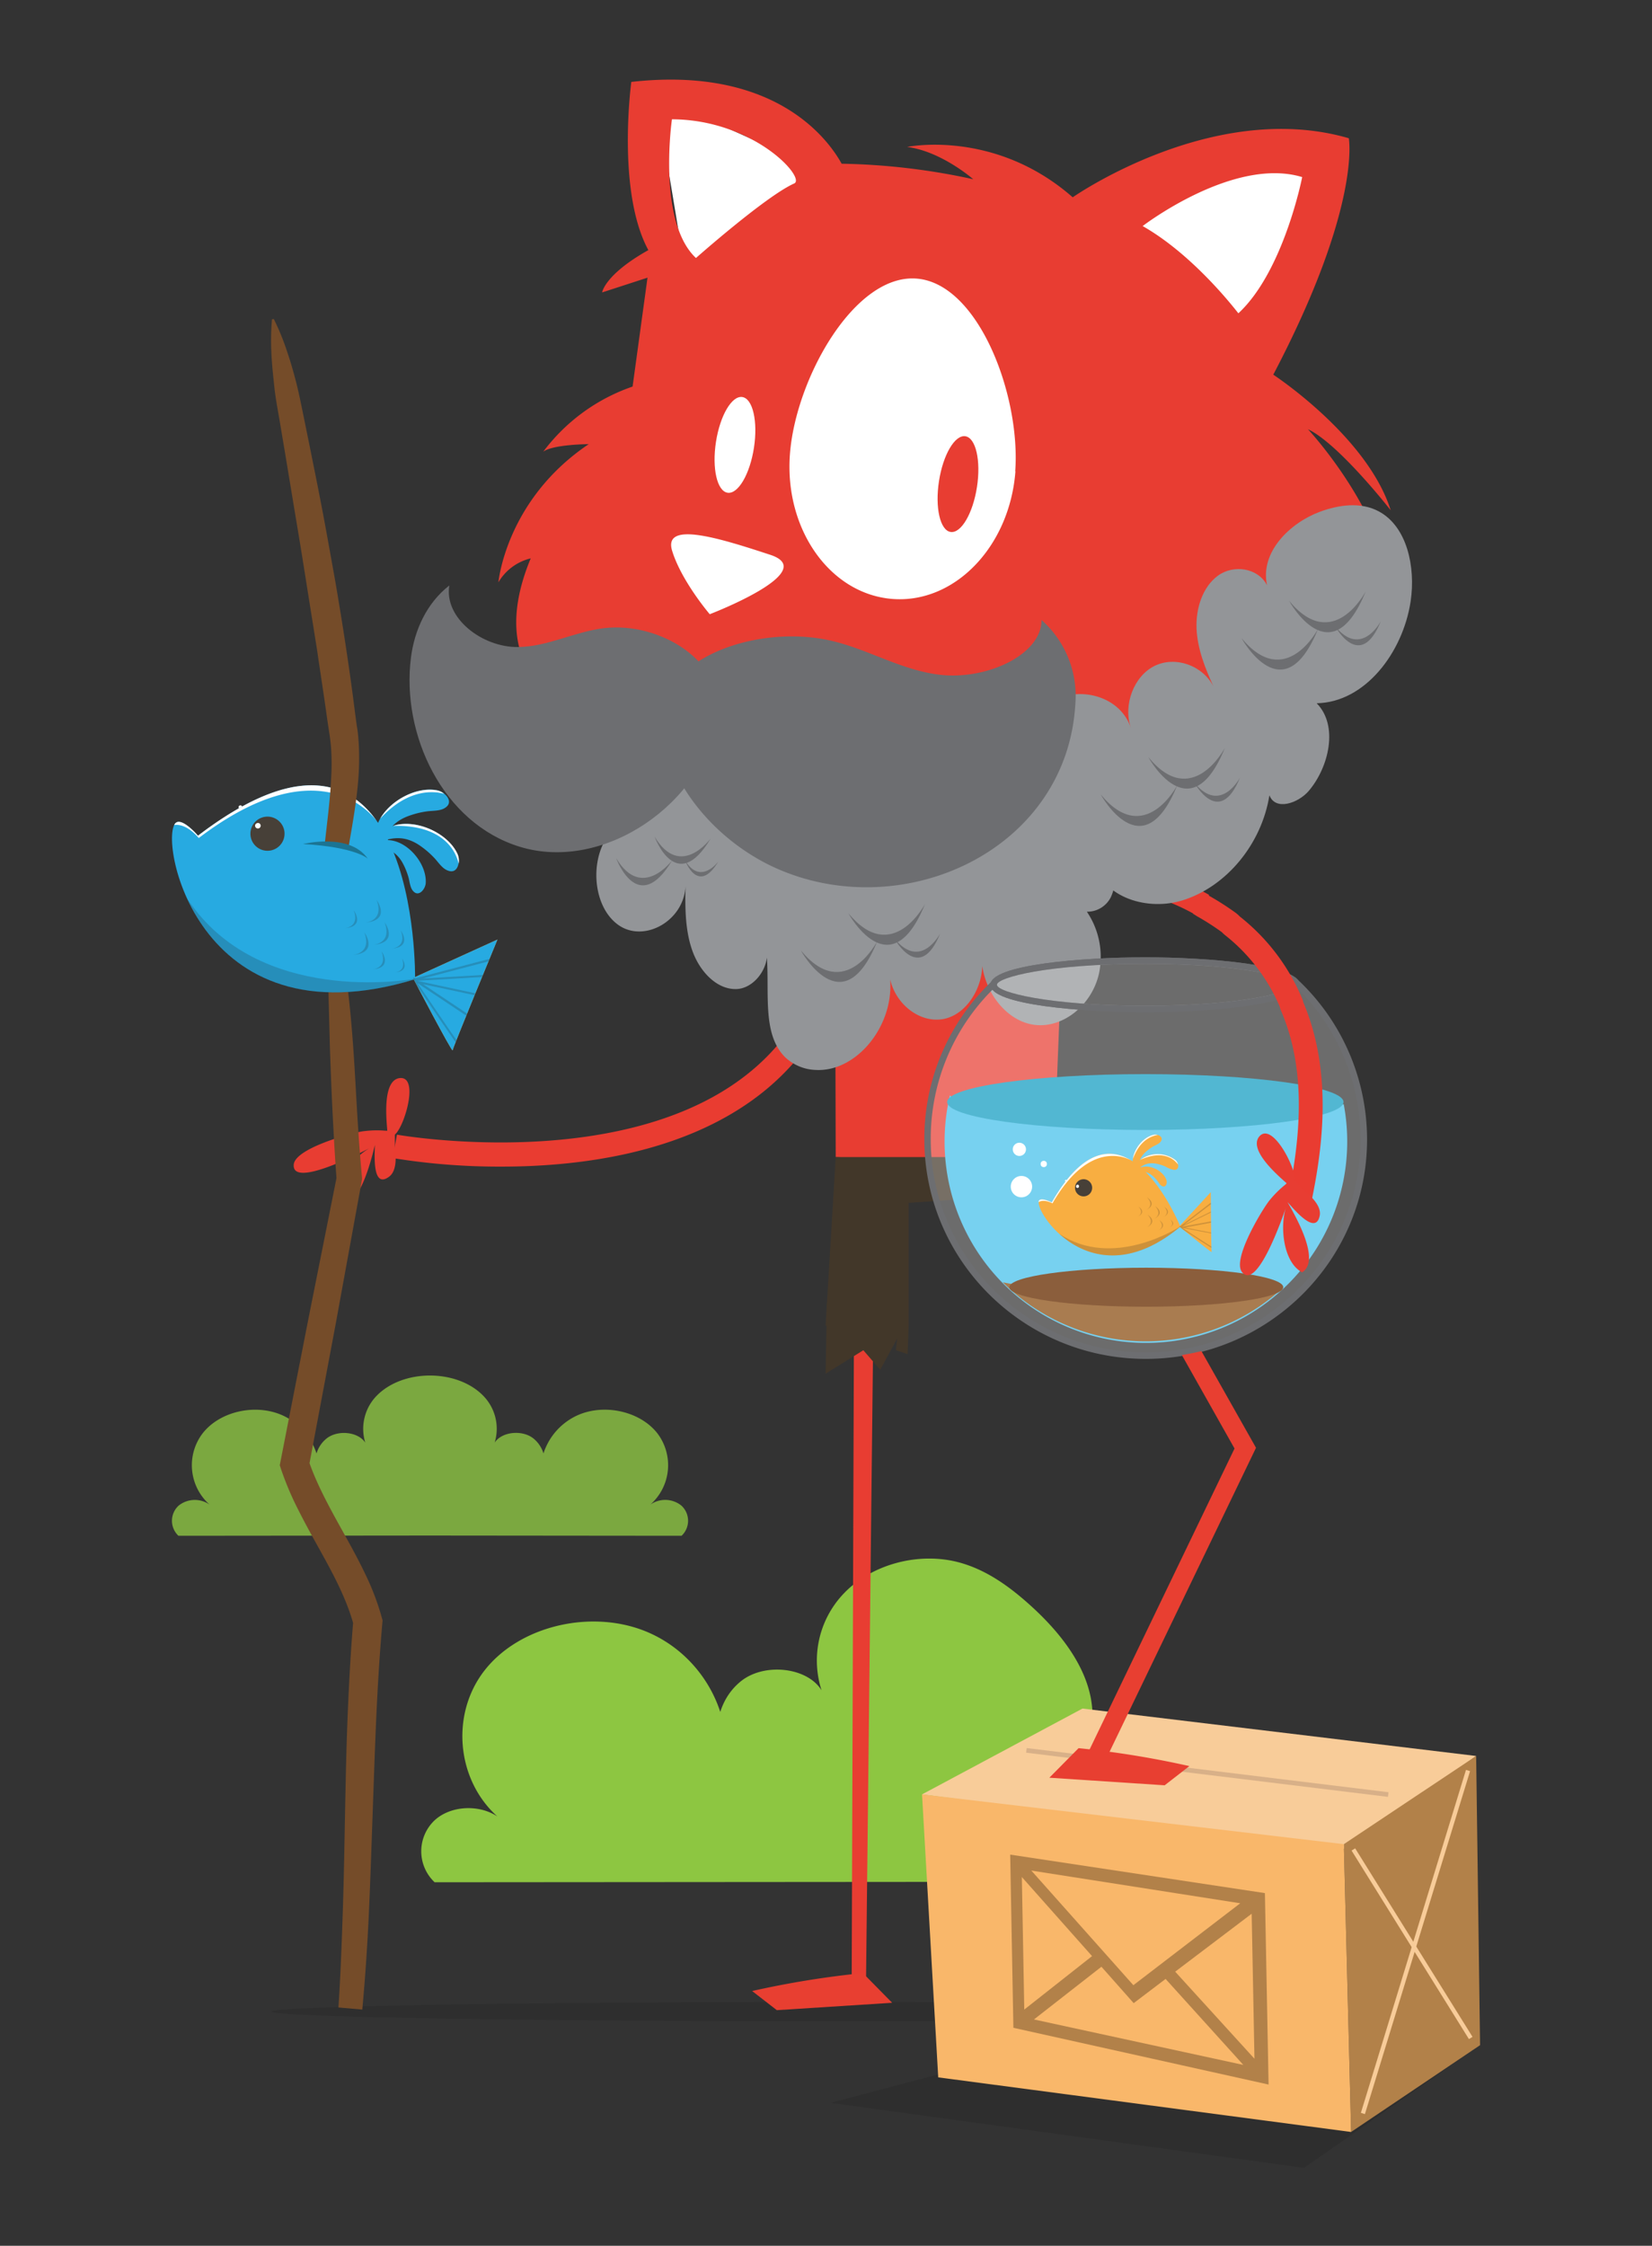 <svg xmlns="http://www.w3.org/2000/svg" xmlns:xlink="http://www.w3.org/1999/xlink" viewBox="0 0 414.31 563.08"><rect x="0" y="0" width="414.31" height="563.08" fill="#333333" stroke="none"/><defs><style>.cls-1{fill:none;}.cls-2{fill:#27aae1;}.cls-3{isolation:isolate;}.cls-4{fill:#8dc641;}.cls-5{fill:#7ba840;}.cls-6{fill:#e83d32;}.cls-7{fill:#010101;opacity:0.1;}.cls-21,.cls-7{mix-blend-mode:multiply;}.cls-15,.cls-8{fill:#fff;}.cls-9{fill:#423729;}.cls-10{fill:#e83f31;}.cls-11{fill:#754c29;}.cls-12{fill:#e93c31;}.cls-13{fill:#939598;}.cls-14{fill:#6d6e71;}.cls-15{opacity:0.28;}.cls-16{fill:#77d1f0;}.cls-17{fill:#a97c50;}.cls-18{fill:#52b7d2;}.cls-19{fill:#8b5e3c;}.cls-20{fill:#f8ae41;}.cls-21{fill:#231f20;opacity:0.2;}.cls-22{clip-path:url(#clip-path);}.cls-23{fill:#474038;}.cls-24{clip-path:url(#clip-path-2);}.cls-25{fill:#1b7493;}.cls-26{fill:#f8cc99;}.cls-27{fill:#b28149;}.cls-28{fill:#f9b76a;}.cls-29{fill:#d8b088;}</style><clipPath id="clip-path"><path class="cls-1" d="M295.73,307.5l7.92-8.59s.1,14.69.21,15S295.73,307.5,295.73,307.5Z"/></clipPath><clipPath id="clip-path-2"><path class="cls-2" d="M103.59,245.21l21.16-9.63s-11.16,27-11.23,27.74S103.59,245.21,103.59,245.21Z"/></clipPath></defs><title>Artboard 1 copy 2</title><g class="cls-3"><g id="Layer_1" data-name="Layer 1"><path class="cls-4" d="M109,471.93a10.67,10.67,0,0,1,.15-15.67c4.61-4.06,12.87-3.85,17.13.45-11.71-8.94-13.7-26.52-4.71-37.95s27.4-15.45,41.17-9.4,21.69,21.17,18.83,35c-3.13-7.62-2.53-17.28,4.16-22.76s19.8-3.17,21.34,4.86a24.3,24.3,0,0,1,4.69-27.08c7-7.26,18.77-10.36,28.85-7.62,6.86,1.87,12.64,6.1,17.73,10.69,8.8,7.92,16.49,18.27,15.58,29.59-1.14,14-15.18,25.75-14.28,39.78"/><path class="cls-5" d="M170.86,377.47a6.48,6.48,0,0,0-7.74-.24,13.2,13.2,0,0,0,1.73-17.88c-4.35-5.53-13.25-7.47-19.9-4.55a15.82,15.82,0,0,0-8.65,9.61,7.74,7.74,0,0,0-2.47-3.71c-2.82-2.3-8-1.75-9.77,1v0A11.82,11.82,0,0,0,121.24,350c-6.58-6.82-20.22-6.83-26.82,0a11.86,11.86,0,0,0-2.81,11.71v0c-1.78-2.74-6.95-3.29-9.76-1a7.6,7.6,0,0,0-2.47,3.71,15.85,15.85,0,0,0-8.65-9.61c-6.66-2.92-15.55-1-19.9,4.55a13.18,13.18,0,0,0,1.73,17.88,6.48,6.48,0,0,0-7.74.24,5.16,5.16,0,0,0-.07,7.58l63.09-.06,63.09.06A5.15,5.15,0,0,0,170.86,377.47Z"/><path class="cls-6" d="M243.79,278.81l-29.44.48L213.59,499l3.58-.13,2.24-201.41,20.5,2.33C241.22,292.79,242.58,285.82,243.79,278.81Z"/><polygon class="cls-6" points="264.21 293.05 267.66 204.65 209.38 212.29 209.59 290.11 264.21 293.05"/><path class="cls-7" d="M353.45,504.36c0,1.34-63.88,2.43-142.68,2.43S68.06,505.7,68.06,504.36s63.88-2.43,142.71-2.43S353.45,503,353.45,504.36Z"/><polygon class="cls-8" points="262.94 204.26 313.77 173.66 316.73 105.47 317.33 83.81 333.49 41.23 320.13 33.15 284.61 45.3 247.04 68.93 191.97 36.43 164.54 24.07 172.94 74.53 153.96 120.16 167.07 162.47 212.19 202.29 262.94 204.26"/><path class="cls-6" d="M308.54,195.29c.55-1,1.14-2,1.75-2.94a97.48,97.48,0,0,1,7.19-12.9c.12-.23.23-.46.35-.68a57.22,57.22,0,0,1,3.29-5.9c1.58-2.77,6-7.86,6.41-8.41,1.78-2.29,3.38-4.34,5-6.22l-.06,0,.42-.38,0,0a49.79,49.79,0,0,1,8.55-8c-.22-2.53-.46-4.09-.46-4.09a9.68,9.68,0,0,1,2,3,64.29,64.29,0,0,1,5.56-3.33l.05,0c-3.66-19.78-20.56-37.82-20.56-37.82,7.74,3.65,20.75,20.32,20.75,20.32-5.86-18.57-29.45-34-29.45-34,22.17-42.26,18.94-59.28,18.94-59.28-34-9.89-69.24,14.81-69.24,14.81-19.61-17.21-41.52-12.63-41.52-12.63,8.62,1.11,16.57,8.1,16.57,8.1a166.54,166.54,0,0,0-33-3.89c-3.25-5.89-16.52-24.59-52.75-20.51,0,0-3.73,27.4,4.27,42.17-11,6.17-11.59,10.61-11.59,10.61l11.38-3.7-3.74,27.3a47.13,47.13,0,0,0-22.41,16.33c2.52-1.85,11.4-1.89,11.4-1.89C126.84,125.35,125,146,125,146a12.86,12.86,0,0,1,8.1-6c-11.78,28.33,8.89,36.94,8.89,36.94-.95-1.42-1.35-9.14-1.35-9.14,6.66,21.37,26.09,36.53,26.09,36.53-1.34-2.51-4.14-15.59-4.14-15.59,4.6,14.48,22.14,24.81,22.14,24.81-2.12-1.88-5.6-14.7-5.6-14.7,7.36,11,15.53,16.61,21,19.41a29.68,29.68,0,0,0,6.4,2.54c.85.22,1.68.43,2.51.62h0l-.14.11a54.17,54.17,0,0,1,12.17,2.62c-15-5.1-9.2-1.93-.19-2.1,6.61-.13,11.07.9,16.76-1.07,11.8-4.08,23.59-7.76,35.62-11.17,13.15-3.74,20.69-8.17,32.34-13.66Zm-140-165.38C189.05,30,202.21,44.64,199.18,46c-7.05,3.13-24.64,18.69-24.64,18.69C164.79,55.56,168.52,29.91,168.52,29.91ZM178,154s-7.09-8.28-9.43-15.89,11.86-3.2,24.62,1S178,154,178,154Zm76.66-35.83c-1.43,18.87-15.25,33.22-30.86,32s-27.12-17.44-25.69-36.32,16.15-45.22,31.76-44S256,99.28,254.61,118.16Zm31.92-61.5s22.79-17.49,40-12.27c0,0-4.6,23.58-16,34.15C310.51,78.54,299.75,64.14,286.53,56.66Z"/><path class="cls-6" d="M282.73,223.87a93.76,93.76,0,0,0,19.18-7.54,53.94,53.94,0,0,1,8.38-24,97.48,97.48,0,0,1,7.19-12.9c.12-.23.23-.46.35-.68a57.22,57.22,0,0,1,3.29-5.9c1.58-2.77,6-7.86,6.41-8.41,1.78-2.29,3.38-4.34,5-6.22l-.06,0,.42-.38,0,0a49,49,0,0,1,9.22-8.44c-.1-2-.22-3.09-.22-3.09s-23.71,2.16-24.6,2.36-34.94,40.12-34.94,40.12l-81.14,30.06C246.7,241.26,302.1,205,302.1,205A54.68,54.68,0,0,1,282.73,223.87Z"/><ellipse class="cls-6" cx="240.26" cy="121.39" rx="12.14" ry="4.82" transform="translate(83.65 340.32) rotate(-81.23)"/><ellipse class="cls-8" cx="184.33" cy="111.56" rx="12.14" ry="4.82" transform="translate(45.96 276.71) rotate(-81.23)"/><polygon class="cls-9" points="209.59 290.11 207.39 326.78 207.05 332.37 227.89 332.37 227.89 301.59 245.8 300.36 247.36 315.14 264.82 315.46 264.32 290.11 209.59 290.11"/><path class="cls-10" d="M223.74,502.15,194.82,504l-6.19-4.8a232,232,0,0,1,27.78-4.5"/><path class="cls-10" d="M247.54,502.15,276.46,504l6.18-4.8a231.54,231.54,0,0,0-27.78-4.5"/><polygon class="cls-9" points="207.05 344.42 207.39 326.78 227.29 326.14 227.89 332.37 227.62 339.52 224.68 338.54 225 335.61 220.76 343.44 216.52 338.54 207.05 344.42"/><path class="cls-6" d="M100,270.34c-4.07.88-3.1,10.21-2.87,13.16l-.42,0a26.21,26.21,0,0,0-5.81.16c-3,.47-17.3,4.37-17.24,8.51-.16,5.6,16.4-2.95,19.08-4.32-4.3,2.33-9.91,9.42-8.17,14.55,5.49,1.13,8.49-11.44,9.46-15.32-.07,2.46-.68,11,3.48,8,2.17-1.51,1.78-5.46,1.52-7.72l0-2.89C101.51,282.42,105.31,269.36,100,270.34Z"/><path class="cls-11" d="M84.88,503.33c.53-8,.82-16.06,1.09-24.12s.4-16.14.56-24.23.31-16.21.64-24.33.75-16.25,1.44-24.39l.11,1.26c-1.73-6.48-5.06-12.71-8.56-19-1.75-3.16-3.55-6.37-5.23-9.72a76.45,76.45,0,0,1-4.47-10.51l-.3-.92.18-.91,7-35.76,7.13-35.74-.05.88c-.42-5.55-.72-11.09-1-16.62s-.49-11.05-.68-16.56l-.86-33v-.14c.11-1.31.27-2.64.48-4a16.57,16.57,0,0,1,1.06-3.9l.46.12a21.66,21.66,0,0,0-.07,3.86c.07,1.29.23,2.58.34,3.89v-.14c1.23,5.43,2.1,10.94,2.81,16.45s1.21,11,1.61,16.55.67,11,1,16.52.72,11,1.22,16.42l0,.42-.08.46L84.18,332,77.45,367.8,77.33,366c2.17,6.44,5.67,12.62,9.21,19,1.77,3.2,3.55,6.45,5.17,9.87a64.3,64.3,0,0,1,4.07,10.8l.17.62-.06.64c-.7,8-1.18,16-1.54,24.06s-.62,16.13-.91,24.21-.55,16.19-.92,24.3-.91,16.24-1.66,24.35Z"/><path class="cls-12" d="M300.42,229.7A55,55,0,0,0,286,223.86l-.14,0c-.28-.08-.56-.14-.85-.2s-.73-.16-1.1-.26A3.33,3.33,0,0,1,283,223a39.67,39.67,0,0,0-4.25-1c-.74-.11-1.5-.24-2.24-.37-1.1-.19-2.15-.38-3.19-.49-.86-.06-1.64-.17-2.4-.28s-1.19-.16-1.73-.21l-1.25,0c-2-.25-4-.33-6.06-.42-1.06-.05-2.12-.09-3.19-.16a14.47,14.47,0,0,0-1.85,0c-.61,0-1.24.06-1.9,0l.13-6c.48,0,1,0,1.45-.05a18.4,18.4,0,0,1,2.58,0c1,.06,2,.1,3,.14,2.06.09,4.18.18,6.36.44h1c.77.06,1.51.16,2.23.26s1.36.19,2,.24h.11c1.27.13,2.48.34,3.65.55.7.12,1.41.25,2.14.36a43.73,43.73,0,0,1,5.35,1.24,3,3,0,0,1,.83.34l.41.09c.39.08.78.17,1.17.28a61.62,61.62,0,0,1,15.89,6.42Z"/><path class="cls-12" d="M125.78,292.5a166.77,166.77,0,0,1-27.29-2.14l1.06-5.87c.55.1,55.12,9.63,86.8-14.34,13-9.8,20.42-24,22.19-42.28l5.93.57c-1.93,20-10.19,35.62-24.54,46.48C170.94,289.27,145.14,292.5,125.78,292.5Z"/><path class="cls-13" d="M275.66,207.84a38.16,38.16,0,0,0-18.92-15.43c3.25-.93,3.73-6.63,1.53-9.56s-5.75-3.77-9-4.44L148.86,165.72c-4,1.09-8.2,2.24-11.59,5s-5.88,7.64-5,12.37c.66,3.72,4,6.62,7.05,6.44l-.24.13.61-.08a10.49,10.49,0,0,1,5.39,1.2,10.51,10.51,0,0,1,4.51,2.9,10.37,10.37,0,0,1,2.89,4.5,10.56,10.56,0,0,1,1.21,5.4,12.59,12.59,0,0,1-.25,1.93,7.07,7.07,0,0,1-1,3.54,6.93,6.93,0,0,1-.81,1.82c-3.67,6.68-2.42,16.89,3.46,21.05,6.47,4.57,16.55-1.06,16.83-9.86-.12,5.61-.1,11.41,1.81,16.56s6.16,9.54,11,9.36c3.7-.13,7.11-3.85,7.6-7.89.63,9.12-1.19,19.41,4.67,25.07a11.72,11.72,0,0,0,7.5,3.1c10.21.61,19.68-10.87,18.74-22.72,1.57,6.81,8.21,11.42,14.11,9.78,5-1.39,8.78-7.14,9-13.09,1.06,7.23,6.3,13.57,12.59,14.65,7.16,1.24,14.72-4.49,16.64-12.61a20.18,20.18,0,0,0-3-15.68,6.61,6.61,0,0,0,6-3.63C281.09,219.6,278.84,212.77,275.66,207.84Z"/><path class="cls-14" d="M151.54,157.49c-7.38.86-14.11,4.63-21.58,4.74-9,.13-18.65-7.27-17.27-15.44-5.68,4.42-8.76,11.21-9.63,18.11-2.43,19.18,7.89,41.46,27.31,47.41,21.18,6.49,46.25-11.08,49.5-32.56C182,165.9,165.49,155.87,151.54,157.49Z"/><path class="cls-15" d="M325.79,247a13.61,13.61,0,0,1-1.65,1.11,28.68,28.68,0,0,1-3.46,1.5,16.24,16.24,0,0,1-3.08.81c-1.85.32-3.73.56-5.6.72s-3.86.32-5.78.55c-2.37.3-4.74.55-7.11.77-5.06.47-10.13.76-15.21.77A123,123,0,0,1,266.53,252a61.32,61.32,0,0,1-13.94-3.46,9.21,9.21,0,0,1-3.41-1.78,53.89,53.89,0,0,0-16.54,38.86c0,30,24.5,54.25,54.72,54.25s54.72-24.28,54.72-54.25A53.89,53.89,0,0,0,325.79,247Z"/><path class="cls-16" d="M328.16,276.77l-2-.2a21.9,21.9,0,0,1-8.69-.47,7,7,0,0,1-3.13-1.65,8.06,8.06,0,0,1-1-.75c-1.9-.13-3.79-.34-5.7-.64a6.82,6.82,0,0,1-3.13-1.65,4.61,4.61,0,0,1-1.66-1.65l0,0c-2.19.2-4.39.41-6.57.67s-4.09.71-6.12,1.21a143.88,143.88,0,0,1-14.5,3.11,36.57,36.57,0,0,1-8.92.58,30.61,30.61,0,0,1-3.67-.53,18.88,18.88,0,0,1-3.25-1.27,9.33,9.33,0,0,1-1.81-1.23,10.9,10.9,0,0,1-1.28-1l-.21-.23a32.55,32.55,0,0,1-2.12,2.69,13.26,13.26,0,0,1-1.88,1.62,13.05,13.05,0,0,1-1.41,1l-.27.14a17.83,17.83,0,0,1-2.43,1c-.11,0-2.37.32-2.47.33h-.68a9.62,9.62,0,0,1-6.52-2.7c-.17-.17-.34-.34-.5-.52A50.49,50.49,0,1,0,337,276.86,43.36,43.36,0,0,1,328.16,276.77Z"/><path class="cls-17" d="M287,273.72c9.36.75,18.75.94,28.13,1.33a7,7,0,0,1-.75-.6,8.06,8.06,0,0,1-1-.75c-1.9-.13-3.79-.34-5.7-.64a6.82,6.82,0,0,1-3.13-1.65,4.61,4.61,0,0,1-1.66-1.65l0,0c-2.19.2-4.39.41-6.57.67s-4.09.71-6.12,1.21c-2.42.6-4.84,1.21-7.27,1.76C284.23,273.49,285.59,273.62,287,273.72Z"/><path class="cls-17" d="M317.84,322.84c-1-.1-1.95-.19-2.92-.27-13.65-1.05-27.3.59-40.95.71-3.41,0-6.83,0-10.23-.26-1.66-.12-3.31-.27-5-.46a66.37,66.37,0,0,1-7-1l-.25-.06A50.79,50.79,0,0,0,321,323.54C319.94,323.32,318.89,323.08,317.84,322.84Z"/><path class="cls-14" d="M287.18,253.79c-15.59,0-38.79-1.83-38.79-6.88s23.2-6.89,38.79-6.89,38.8,1.84,38.8,6.89S302.78,253.79,287.18,253.79Zm0-12.13c-24.39,0-37.16,3.42-37.16,5.25s12.77,5.25,37.16,5.25,37.17-3.42,37.17-5.25S311.58,241.66,287.18,241.66Z"/><path class="cls-14" d="M287.36,340.71c-30.62,0-55.54-24.7-55.54-55.07A54.4,54.4,0,0,1,249,245.78l1.12,1.19a52.76,52.76,0,0,0-16.7,38.67c0,29.47,24.18,53.44,53.9,53.44s53.9-24,53.9-53.44a53.35,53.35,0,0,0-17.53-39.43l1.1-1.21a55,55,0,0,1,18.06,40.64C342.89,316,318,340.71,287.36,340.71Z"/><ellipse class="cls-15" cx="287.18" cy="246.91" rx="37.98" ry="6.07"/><path class="cls-14" d="M287.18,253.79c-15.59,0-38.79-1.83-38.79-6.88s23.2-6.89,38.79-6.89,38.8,1.84,38.8,6.89S302.78,253.79,287.18,253.79Zm0-12.13c-24.39,0-37.16,3.42-37.16,5.25s12.77,5.25,37.16,5.25,37.17-3.42,37.17-5.25S311.58,241.66,287.18,241.66Z"/><ellipse class="cls-18" cx="287.24" cy="276.31" rx="49.7" ry="7"/><ellipse class="cls-19" cx="287.48" cy="322.74" rx="34.35" ry="4.89"/><path class="cls-20" d="M295.73,307.5l7.92-8.59s.1,14.69.21,15S295.73,307.5,295.73,307.5Z"/><path class="cls-8" d="M267.55,296.12a.23.23,0,1,0-.44-.14.26.26,0,0,0,.14.33A.26.26,0,0,0,267.55,296.12Z"/><path class="cls-20" d="M263.78,301.47s-2.53-1.28-3.15-.48c-1.71,2.19,13.05,25.17,35.39,6.55C296,307.54,281.33,270.89,263.78,301.47Z"/><path class="cls-20" d="M285.06,291.91c1.74-3.08,7.28-3.29,9.77-1,.74.66,1.12,2.39-.32,2.41a5.79,5.79,0,0,1-2.21-.83,11,11,0,0,0-2.51-.76c-2.05-.32-3.33.41-4.74,1.74,0,0,0-.08.11-.13"/><path class="cls-20" d="M284.47,293.05c-1.49-3.22,1.58-7.84,4.89-8.53,1-.21,2.59.49,1.76,1.67-.41.63-1.33.93-2,1.31a11.08,11.08,0,0,0-2.08,1.6c-1.45,1.47-1.61,2.94-1.35,4.86,0,0,0-.08,0-.17"/><path class="cls-20" d="M285.53,293c2.31-1.46,6.16.41,7,2.87.26.71-.11,2-1.09,1.52-.53-.25-.85-.92-1.21-1.36a8.12,8.12,0,0,0-1.44-1.43A3.93,3.93,0,0,0,285,294s.06,0,.12,0"/><path class="cls-21" d="M289.64,302.38s2.87,1.67-.22,3.25c0,0,2.26-1.07.28-3.22Z"/><path class="cls-21" d="M287.63,300.18s2.87,1.67-.23,3.25c0,0,2.27-1.07.28-3.22Z"/><path class="cls-21" d="M285.49,302.51s2.27,1.32-.17,2.56c0,0,1.78-.84.22-2.53Z"/><path class="cls-21" d="M287.77,304.54s2.87,1.67-.22,3.25c0,0,2.26-1.07.28-3.22Z"/><path class="cls-21" d="M290.72,305.91s2.29,1.34-.18,2.6c0,0,1.81-.86.22-2.57Z"/><path class="cls-21" d="M291.94,302.55s2.3,1.34-.17,2.6c0,0,1.81-.86.22-2.57Z"/><path class="cls-21" d="M293.47,305.75s1.75,1-.14,2c0,0,1.38-.66.17-2Z"/><g class="cls-22"><path class="cls-21" d="M305.38,313.78c-.12,0-.81-.36-9.24-5.85l-.46.08-.87.67-.16-.21.46-.35-.58.11,1.11-.54-1.65-.32.53-.81.11.07,1.3.85h0l8.88-6.81,0,2.82-.07,0-8.28,4.06h.07L305,306l-.41,3.41-8.06-1.55h0c3.93,2.56,8.59,5.57,8.87,5.67l0,.11h0l.13,0-.08.08Zm-8.18-6,7.15,1.38.34-2.79Zm-2.78-.54.84.16-.67-.43Zm10.14-6-7.63,5.85,7.6-3.73Z"/></g><path class="cls-21" d="M265.64,309.33c13.42,9,29.69-1.39,30.39-1.85l0,.07C282.42,318.92,271.6,314.78,265.64,309.33Z"/><path class="cls-8" d="M263.78,301.47c7.57-13.2,14.62-13.87,20.17-10.37-1.2-.74-10.6-5.7-20,10.61,0,0-2.09-1.16-3.48-.31a.67.67,0,0,1,.13-.41C261.25,300.19,263.78,301.47,263.78,301.47Z"/><path class="cls-8" d="M284.13,290.59c.33-2.73,2.71-5.54,5.23-6.07a2.2,2.2,0,0,1,1,.05C288.84,284.79,285.81,285.84,284.13,290.59Z"/><path class="cls-8" d="M294.83,290.9a2.18,2.18,0,0,1,.61,1.08c-.76-1.06-3.44-3.88-9.44-1.2A7.36,7.36,0,0,1,294.83,290.9Z"/><path class="cls-23" d="M269.61,297.94a2.15,2.15,0,1,0,2-2.27A2.15,2.15,0,0,0,269.61,297.94Z"/><path class="cls-8" d="M269.9,297.35a.36.36,0,1,0,.69.15.39.39,0,0,0-.26-.47A.38.38,0,0,0,269.9,297.35Z"/><circle class="cls-8" cx="256.17" cy="297.52" r="2.68"/><circle class="cls-8" cx="261.77" cy="291.84" r="0.79"/><circle class="cls-8" cx="255.65" cy="288.17" r="1.66"/><path class="cls-12" d="M328.92,301.18,323.08,300c4.06-19.51,3.48-34.34-1.85-46.69a3.62,3.62,0,0,1-.26-.87,45.66,45.66,0,0,0-13.84-18.06l-.29-.25-.41-.41a63.62,63.62,0,0,0-6.15-3.95l-.12-.06-.54-.35a5.08,5.08,0,0,0-.43-.27l1.94-5.63a7.45,7.45,0,0,1,1.77.92l.28.19a70,70,0,0,1,6.72,4.3l.56.45.46.46a51.5,51.5,0,0,1,15.64,20.58,3.21,3.21,0,0,1,.28.91C334.34,268.92,331.62,288.19,328.92,301.18Z"/><path class="cls-6" d="M315.67,285.14c-2.34,3.43,4.78,9.54,7,11.53l-.28.31a26.62,26.62,0,0,0-4.11,4.11c-1.86,2.4-9.56,15.07-6.66,18,3.73,4.18,9.88-13.42,10.87-16.26-1.5,4.65-.71,13.66,4.08,16.18,4.77-3-1.7-14.14-3.67-17.62,1.65,1.83,7.05,8.43,8.07,3.44.53-2.58-2.47-5.18-4.22-6.65l-2-2.12C325.09,292.87,318.87,280.77,315.67,285.14Z"/><path class="cls-13" d="M251.46,194.59c2-7.88,6.22-15.66,13.07-19.1s16.5-.72,19.08,7c-2-5.79.79-13,5.95-15.53s12-.2,14.77,5.16c-2.08-4.55-4-9.35-4.24-14.42s1.48-10.53,5.37-13.37,10-2,12.31,2.41c-1.84-8.31,5.76-15.65,13.23-18.42,4.79-1.77,10.24-2.53,14.78-.11,7.14,3.82,9.27,14,8,22.55-1.94,12.92-11.5,25.37-23.57,25.56,5.52,5.58,3.11,16-2,22-2.7,3.12-8.36,5-9.85,1.08-1.95,12.23-10.75,22.88-21.75,26.33-8.58,2.69-19.85-.4-22.42-9.67"/><path class="cls-14" d="M208.14,160.58c9.43,2.11,17.35,7.22,27.07,8.54,11.72,1.6,26-4.74,26-13.67a25.43,25.43,0,0,1,8.49,20.88c-2,36.69-42.68,55.37-74.5,41.6-16.54-7.16-29.35-23.5-29-38.19C166.59,164.62,190.32,156.6,208.14,160.58Z"/><path class="cls-20" d="M103.59,245.21l21.16-9.63s-11.16,27-11.23,27.74S103.59,245.21,103.59,245.21Z"/><path class="cls-8" d="M60.69,202.62a.46.46,0,1,0-.69.11A.5.5,0,0,0,60.69,202.62Z"/><path class="cls-2" d="M49.65,209.53s-3.65-4.31-5.41-3.33c-4.82,2.71,4.53,56.24,59.86,39.32C104.1,245.52,105.41,167,49.65,209.53Z"/><path class="cls-2" d="M96,208.39c5.58-4.3,15.9-.4,18.7,5.7.84,1.77.21,5.25-2.44,4.16-1.41-.52-2.39-2.17-3.41-3.21a21.84,21.84,0,0,0-4-3.33c-3.5-2.17-6.41-1.83-10-.47.08,0,.14-.12.31-.15"/><path class="cls-2" d="M94.08,210c-.24-7,9-13.14,15.54-11.86,1.93.35,4.39,2.9,2,4.41-1.25.84-3.16.68-4.6.89a22.09,22.09,0,0,0-5.06,1.34c-3.8,1.57-5.23,4.14-6.23,7.87,0-.08,0-.19,0-.34"/><path class="cls-2" d="M96.09,210.72c5.36-.91,11,5.49,10.68,10.67-.07,1.51-1.76,3.66-3.18,2-.77-.87-.84-2.35-1.15-3.43a17.35,17.35,0,0,0-1.54-3.73c-1.6-2.75-3.72-3.58-6.67-4,.06,0,.14,0,.26,0"/><path class="cls-21" d="M96.37,231.12s4,5.29-2.91,5.79c0,0,5-.21,3-5.67Z"/><path class="cls-21" d="M94.38,225.54s4,5.29-2.92,5.79c0,0,5-.21,3-5.68Z"/><path class="cls-21" d="M88.67,228.17s3.13,4.17-2.3,4.57c0,0,3.92-.18,2.36-4.48Z"/><path class="cls-21" d="M91.28,233.64s4,5.29-2.91,5.8c0,0,5-.22,3-5.68Z"/><path class="cls-21" d="M95.63,238.44s3.17,4.22-2.33,4.63c0,0,4-.18,2.39-4.54Z"/><path class="cls-21" d="M100.47,233.22s3.17,4.22-2.33,4.63c0,0,4-.18,2.39-4.54Z"/><path class="cls-21" d="M100.79,240.27s2.42,3.23-1.78,3.54c0,0,3-.14,1.83-3.47Z"/><path class="cls-2" d="M103.59,245.21l21.16-9.63s-11.16,27-11.23,27.74S103.59,245.21,103.59,245.21Z"/><g class="cls-24"><path class="cls-21" d="M116.48,264.18c-.16,0-.39,0-12.47-17.86l-.91-.2-2.1.55-.13-.5,1.11-.29-1.16-.25,2.45-.14-2.77-1.84,1.59-1.09.15.22,1.73,2.56,0,0,21.54-5.65-2.24,5.14-18.46,1.07.12.08,16.77,3.6-3.38,6-13.6-9.07c5.24,7.73,11.46,16.83,11.9,17.24l-.15.16v0l.2.16Zm-10.36-17.41,12,8,2.77-4.85Zm18.51-6.29-18.49,4.85,16.81-1Zm-23.21,3.16,1.42.94-.89-1.3Z"/></g><path class="cls-21" d="M47,225.37c17.7,26.79,55.53,20.34,57.17,20v.15C70.37,255.9,53.73,240,47,225.37Z"/><path class="cls-8" d="M49.65,209.53c24.07-18.36,37.5-14.17,45-3.47-1.65-2.27-15-18.63-44.81,4.06,0,0-2.94-3.75-6.15-3.26a1.49,1.49,0,0,1,.55-.66C46,205.22,49.65,209.53,49.65,209.53Z"/><path class="cls-8" d="M95.35,205.27c2.71-4.75,9.25-8.08,14.27-7.1a4.11,4.11,0,0,1,1.76.85C108.47,198.26,102.12,197.85,95.35,205.27Z"/><path class="cls-8" d="M114.74,214.09a4.33,4.33,0,0,1,.29,2.44c-.57-2.53-3.33-9.76-16.39-9.47C104.37,205.23,112.33,208.85,114.74,214.09Z"/><path class="cls-23" d="M63.07,207.54A4.28,4.28,0,1,0,68.52,205,4.28,4.28,0,0,0,63.07,207.54Z"/><path class="cls-8" d="M64.06,206.69a.7.7,0,1,0,1-.25A.76.76,0,0,0,64.06,206.69Z"/><path class="cls-11" d="M81.42,211.86c.6-5.59,1.35-11.06,1.61-16.42a59.73,59.73,0,0,0,0-7.92c-.11-1.3-.25-2.56-.46-3.87s-.42-2.73-.62-4.12c-.77-5.6-1.63-11-2.43-16.55L76.89,146.5Q75.6,138.25,74.21,130l-2.73-16.49-1.39-8.25c-.47-2.75-1-5.49-1.29-8.27s-.61-5.56-.73-8.37a61.19,61.19,0,0,1,.14-8.55l.46-.09a61.54,61.54,0,0,1,3.25,7.91c.91,2.66,1.69,5.36,2.38,8.07s1.23,5.44,1.79,8.18l1.67,8.21c1.1,5.48,2.22,11,3.25,16.45s2,11,3,16.5c1.89,11,3.62,22.15,5,33.16.19,1.38.34,2.72.58,4.17s.33,3,.41,4.45a67.75,67.75,0,0,1-.18,8.8c-.49,5.79-1.52,11.35-2.46,16.8Z"/><path class="cls-25" d="M76,211.62s11.69-2.92,16.24,3.68C92.28,215.3,89.24,212.38,76,211.62Z"/><polygon class="cls-7" points="239.3 519.06 208.28 527.24 327.03 543.54 371.19 512.78 239.3 519.06"/><polygon class="cls-26" points="231.24 449.9 271.48 428.38 370.21 440.27 338.06 463.67 231.24 449.9"/><polygon class="cls-27" points="338.85 534.54 371.19 512.78 370.21 440.27 337.02 462.38 338.85 534.54"/><polygon class="cls-28" points="338.85 534.54 337.02 462.38 231.24 449.9 235.3 520.85 338.85 534.54"/><rect class="cls-29" x="302.19" y="398.66" width="1.17" height="91.41" transform="translate(-174.99 691.1) rotate(-83.04)"/><polygon class="cls-26" points="342.31 530.06 341.3 529.75 367.66 443.76 368.68 444.07 342.31 530.06"/><rect class="cls-26" x="353.62" y="459.46" width="1.06" height="55.68" transform="translate(-204.08 260.88) rotate(-31.91)"/><path class="cls-27" d="M253.35,465l.8,43.42,64,14.23-.92-48Zm30.89,32.74L258.65,469l52.39,8.2Zm-10.36-7.29-17,13.4-.61-33.23Zm2.35,2.66,8.09,9.13,8-6.07,19.5,21.56-52.51-11.4Zm18.5,1.24,19.18-14.53.7,36.36Zm0,0"/><path class="cls-10" d="M263.17,445.72l28.92,1.9,6.19-4.81a231.54,231.54,0,0,0-27.78-4.5"/><path class="cls-10" d="M301.31,338.76a58.49,58.49,0,0,1-4.72.95l-.16.09,13.18,23.38-37,76.81,4.29,2.07L315,363Z"/><path class="cls-14" d="M276.06,199.2s10.46,19.19,19.19-2.33C295.25,196.87,287.1,212.57,276.06,199.2Z"/><path class="cls-14" d="M288,189.84s10.46,19.19,19.19-2.32C307.18,187.52,299,203.22,288,189.84Z"/><path class="cls-14" d="M299.59,196.32s6.22,11.4,11.4-1.39C311,194.93,306.16,204.26,299.59,196.32Z"/><path class="cls-14" d="M154.54,215.18s5.42,15,14.08.45C168.62,215.63,161,226,154.54,215.18Z"/><path class="cls-14" d="M164.17,209.77s5.42,15,14.07.44C178.24,210.21,170.65,220.62,164.17,209.77Z"/><path class="cls-14" d="M171.81,215.71s3.22,8.89,8.36.26C180.17,216,175.66,222.15,171.81,215.71Z"/><path class="cls-14" d="M200.85,238.3S211.32,257.49,220,236C220,236,211.9,251.68,200.85,238.3Z"/><path class="cls-14" d="M212.78,229s10.47,19.19,19.2-2.33C232,226.62,223.83,242.32,212.78,229Z"/><path class="cls-14" d="M224.39,235.42s6.22,11.4,11.4-1.38C235.79,234,231,243.37,224.39,235.42Z"/><path class="cls-14" d="M311.37,160s10.47,19.19,19.19-2.33C330.56,157.66,322.42,173.36,311.37,160Z"/><path class="cls-14" d="M323.3,150.64s10.47,19.19,19.19-2.33C342.49,148.31,334.35,164,323.3,150.64Z"/><path class="cls-14" d="M334.91,157.11s6.22,11.4,11.4-1.38C346.31,155.73,341.48,165.05,334.91,157.11Z"/></g></g></svg>